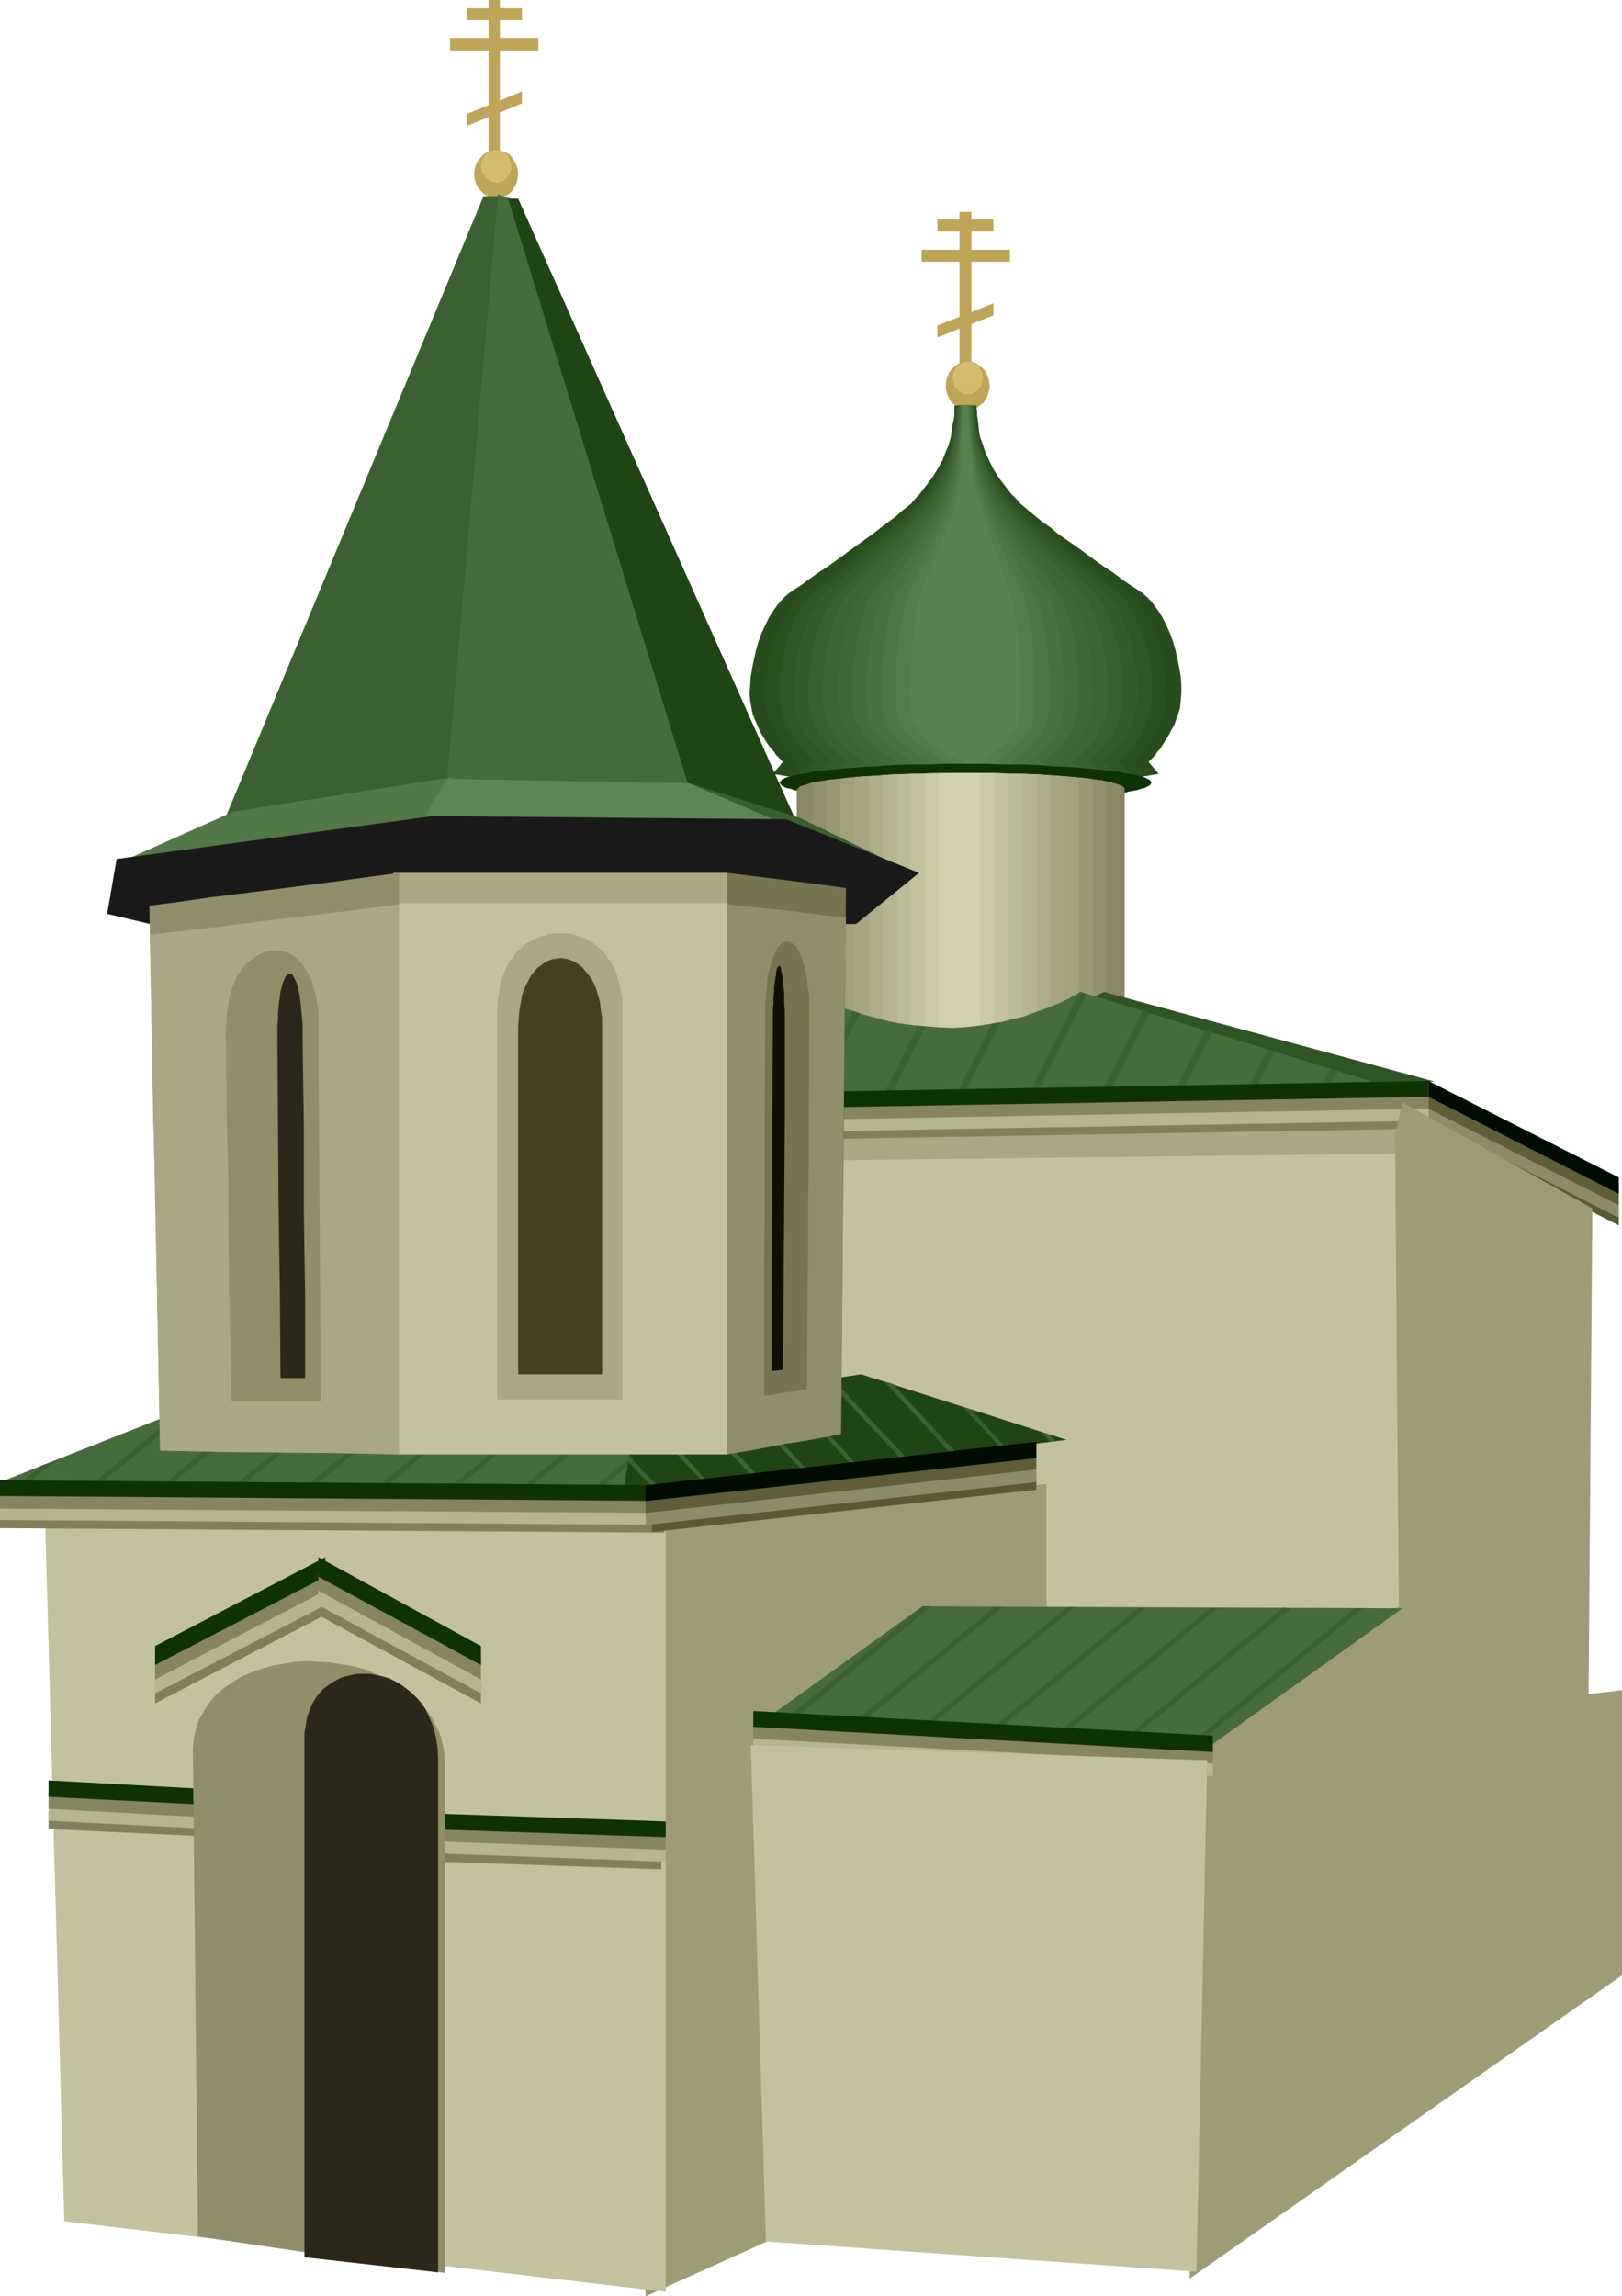 <?xml version="1.0" encoding="UTF-8" standalone="no"?>
<svg
   version="1.0"
   width="109.982mm"
   height="155.668mm"
   id="svg142"
   sodipodi:docname="Church - Small.wmf"
   xmlns:inkscape="http://www.inkscape.org/namespaces/inkscape"
   xmlns:sodipodi="http://sodipodi.sourceforge.net/DTD/sodipodi-0.dtd"
   xmlns="http://www.w3.org/2000/svg"
   xmlns:svg="http://www.w3.org/2000/svg">
  <sodipodi:namedview
     id="namedview142"
     pagecolor="#ffffff"
     bordercolor="#000000"
     borderopacity="0.25"
     inkscape:showpageshadow="2"
     inkscape:pageopacity="0.0"
     inkscape:pagecheckerboard="0"
     inkscape:deskcolor="#d1d1d1"
     inkscape:document-units="mm" />
  <defs
     id="defs1">
    <pattern
       id="WMFhbasepattern"
       patternUnits="userSpaceOnUse"
       width="6"
       height="6"
       x="0"
       y="0" />
  </defs>
  <path
     style="fill:#aaa884;fill-opacity:1;fill-rule:evenodd;stroke:none"
     d="M 358.328,449.87 H 100.002 V 287.309 h 258.326 z"
     id="path1" />
  <path
     style="fill:#c4c19e;fill-opacity:1;fill-rule:evenodd;stroke:none"
     d="m 359.459,449.87 -258.649,3.232 h -0.323 l -0.162,-0.162 -0.323,-0.323 v -0.323 -152.704 -0.323 l 0.485,-0.485 0.323,-0.162 258.649,-3.07 h 0.485 l 0.323,0.323 0.162,0.162 0.162,0.323 v 0 152.704 l -0.162,0.323 -0.162,0.323 -0.323,0.162 z"
     id="path2" />
  <path
     style="fill:#bfa559;fill-opacity:1;fill-rule:evenodd;stroke:none"
     d="m 245.886,54.295 h 3.07 v 40.883 h -3.07 z"
     id="path3" />
  <path
     style="fill:#bfa559;fill-opacity:1;fill-rule:evenodd;stroke:none"
     d="m 236.193,67.06 v -3.07 h 22.618 v 3.07 z"
     id="path4" />
  <path
     style="fill:#bfa559;fill-opacity:1;fill-rule:evenodd;stroke:none"
     d="m 240.232,59.304 v -3.07 h 14.378 v 3.07 z"
     id="path5" />
  <path
     style="fill:#bfa559;fill-opacity:1;fill-rule:evenodd;stroke:none"
     d="m 240.232,86.451 v -3.07 l 14.378,-5.656 v 3.07 z"
     id="path6" />
  <path
     style="fill:#bfa559;fill-opacity:1;fill-rule:evenodd;stroke:none"
     d="m 247.986,92.592 1.131,0.162 1.131,0.323 0.808,0.646 0.969,0.808 0.646,0.808 0.485,1.131 0.323,1.131 0.162,1.293 -0.162,1.131 -0.323,1.131 -0.485,1.131 -0.646,0.97 -0.969,0.646 -0.808,0.646 -1.131,0.323 -1.131,0.162 -1.131,-0.162 -1.131,-0.323 -0.808,-0.646 -0.969,-0.646 -0.646,-0.97 -0.485,-1.131 -0.323,-1.131 -0.162,-1.131 0.162,-1.293 0.323,-1.131 0.485,-1.131 0.646,-0.808 0.969,-0.808 0.808,-0.646 1.131,-0.323 z"
     id="path7" />
  <path
     style="fill:#d6bc70;fill-opacity:1;fill-rule:evenodd;stroke:none"
     d="m 247.986,92.592 0.808,0.162 0.646,0.323 0.646,0.323 0.646,0.485 0.485,0.646 0.323,0.808 0.162,0.646 0.162,0.97 -0.162,0.808 -0.162,0.808 -0.323,0.646 -0.485,0.646 -0.646,0.485 -0.646,0.323 -0.646,0.323 h -0.808 -0.808 l -0.646,-0.323 -0.646,-0.323 -0.485,-0.485 -0.646,-0.646 -0.323,-0.646 -0.162,-0.808 -0.162,-0.808 0.162,-0.97 0.162,-0.646 0.323,-0.808 0.646,-0.646 0.485,-0.485 0.646,-0.323 0.646,-0.323 z"
     id="path8" />
  <path
     style="fill:#284c1e;fill-opacity:1;fill-rule:evenodd;stroke:none"
     d="m 250.248,103.903 h -5.654 v 0.646 0.808 0.97 l -0.162,1.131 -0.323,1.454 -0.162,1.454 -0.323,1.778 -0.485,1.778 -0.808,1.939 -0.808,2.101 -1.292,2.262 -1.292,2.101 -1.616,2.101 -1.616,2.101 -1.777,1.939 -0.485,0.646 -0.646,0.485 -1.454,1.131 -1.616,1.454 -1.939,1.454 -1.939,1.454 -2.262,1.778 -4.524,3.232 -4.847,3.555 -2.262,1.616 -2.262,1.454 -2.262,1.616 -1.939,1.454 -1.777,1.131 -1.616,1.131 -1.292,1.131 -1.292,1.454 -1.292,1.778 -1.131,1.778 -0.969,1.939 -0.969,2.101 -0.808,2.262 -0.646,2.262 -0.485,2.262 -0.485,2.262 -0.323,2.101 -0.162,2.262 -0.162,2.101 0.162,1.778 0.323,1.778 0.323,1.616 0.485,1.293 0.646,1.454 0.485,1.131 0.646,1.293 1.292,2.101 0.646,0.97 0.646,0.808 0.646,0.646 0.485,0.808 0.485,0.485 0.485,0.485 0.323,0.323 0.323,0.323 0.162,0.162 v 0 l -2.585,3.07 5.654,0.97 h 87.563 l 5.654,-0.97 -2.585,-3.07 v 0 l 0.162,-0.162 0.323,-0.323 0.323,-0.323 0.485,-0.485 0.485,-0.485 0.485,-0.808 0.646,-0.646 0.485,-0.808 0.646,-0.97 1.292,-2.101 0.646,-1.293 0.646,-1.131 0.485,-1.454 0.485,-1.293 0.485,-1.616 0.162,-1.778 0.162,-1.778 v -2.101 l -0.162,-2.262 -0.323,-2.101 -0.485,-2.262 -0.485,-2.262 -0.646,-2.262 -0.808,-2.262 -0.969,-2.101 -0.969,-1.939 -1.131,-1.778 -1.292,-1.778 -1.292,-1.454 -1.292,-1.131 -1.616,-1.131 -1.777,-1.131 -2.1,-1.454 -2.1,-1.616 -2.262,-1.454 -2.262,-1.616 -4.847,-3.555 -4.685,-3.232 -2.1,-1.778 -2.1,-1.454 -1.777,-1.454 -1.777,-1.454 -1.292,-1.131 -0.646,-0.485 -0.485,-0.646 -1.939,-1.939 -1.616,-2.101 -1.616,-2.101 -1.292,-2.101 -1.131,-2.262 -0.969,-2.101 -0.646,-1.939 -0.646,-1.778 -0.323,-1.778 -0.162,-1.454 -0.162,-1.454 -0.162,-1.131 v -0.97 l -0.162,-0.808 z"
     id="path9" />
  <path
     style="fill:#2b4f21;fill-opacity:1;fill-rule:evenodd;stroke:none"
     d="m 250.087,103.903 h -5.331 v 0.646 0.808 0.97 l -0.162,1.131 -0.162,1.454 -0.323,1.454 -0.162,1.778 -0.485,1.778 -0.646,1.939 -0.969,2.101 -0.969,2.262 -1.292,2.101 -1.454,2.101 -1.616,2.101 -1.616,1.939 -0.485,0.646 -0.646,0.485 -1.292,1.131 -1.454,1.454 -1.777,1.454 -1.939,1.454 -2.1,1.778 -4.362,3.232 -4.362,3.555 -2.1,1.616 -2.262,1.454 -1.939,1.616 -1.777,1.454 -1.777,1.131 -1.454,1.131 -1.131,1.131 -1.292,1.454 -1.131,1.778 -1.131,1.778 -0.808,1.939 -0.969,2.101 -0.646,2.262 -0.646,2.262 -0.646,2.262 -0.323,2.262 -0.323,2.101 -0.162,2.262 v 2.101 1.778 l 0.323,1.778 0.323,1.616 0.485,1.293 0.485,1.454 0.646,1.131 0.646,1.293 0.808,0.97 0.646,1.131 0.646,0.97 0.646,0.808 0.646,0.646 0.646,0.808 0.485,0.485 0.646,0.485 0.323,0.323 0.323,0.323 0.162,0.162 v 0 l -3.393,3.07 2.585,0.485 2.585,0.485 h 81.585 l 2.746,-0.485 2.585,-0.485 -3.07,-3.07 v 0 l 0.162,-0.162 0.323,-0.323 0.323,-0.323 0.485,-0.485 0.485,-0.485 0.646,-0.808 0.646,-0.646 0.646,-0.808 0.646,-0.97 0.646,-1.131 0.646,-0.97 0.646,-1.293 0.485,-1.131 0.646,-1.454 0.485,-1.293 0.323,-1.616 0.162,-1.778 0.162,-1.778 v -2.101 l -0.162,-2.262 -0.323,-2.101 -0.485,-2.262 -0.485,-2.262 -0.646,-2.262 -0.646,-2.262 -0.808,-2.101 -0.969,-1.939 -1.131,-1.778 -1.131,-1.778 -1.131,-1.454 -1.292,-1.131 -1.454,-1.131 -1.777,-1.131 -1.777,-1.454 -2.1,-1.616 -2.1,-1.454 -2.1,-1.616 -4.524,-3.555 -4.362,-3.232 -1.939,-1.778 -1.939,-1.454 -1.777,-1.454 -1.454,-1.454 -1.292,-1.131 -0.646,-0.485 -0.485,-0.646 -1.777,-1.939 -1.616,-2.101 -1.292,-2.101 -1.292,-2.101 -1.131,-2.262 -0.808,-2.101 -0.808,-1.939 -0.323,-1.778 -0.323,-1.778 -0.323,-1.454 -0.162,-1.454 v -1.131 l -0.162,-0.97 v -0.808 z"
     id="path10" />
  <path
     style="fill:#305426;fill-opacity:1;fill-rule:evenodd;stroke:none"
     d="m 249.925,103.903 h -4.847 v 0.646 l -0.162,0.808 v 0.97 l -0.162,1.131 v 1.454 l -0.323,1.454 -0.323,1.778 -0.323,1.778 -0.646,1.939 -0.808,2.101 -0.969,2.262 -1.131,2.101 -1.292,2.101 -1.454,2.101 -1.616,1.939 -0.969,1.131 -1.131,1.131 -1.454,1.454 -1.616,1.454 -1.939,1.454 -1.777,1.778 -4.039,3.232 -4.2,3.555 -1.939,1.616 -2.1,1.454 -1.777,1.616 -1.777,1.454 -1.454,1.131 -1.454,1.131 -1.131,1.131 -1.131,1.454 -1.131,1.778 -0.808,1.778 -0.969,1.939 -0.808,2.101 -0.646,2.262 -0.646,2.262 -0.485,2.262 -0.323,2.262 -0.323,2.101 -0.162,2.262 v 2.101 l 0.162,1.778 0.162,1.778 0.323,1.616 0.485,1.293 0.485,1.454 0.646,1.131 0.646,1.293 0.808,0.97 0.646,1.131 0.808,0.97 0.646,0.808 0.646,0.646 0.808,0.808 0.485,0.485 0.646,0.485 0.323,0.323 0.323,0.323 0.323,0.162 v 0 l -4.2,3.07 2.423,0.485 2.423,0.485 h 75.608 l 2.423,-0.485 2.423,-0.485 -3.554,-3.07 v 0 l 0.162,-0.162 0.323,-0.323 0.485,-0.323 0.323,-0.485 0.646,-0.485 0.646,-0.808 0.646,-0.646 0.485,-0.808 0.808,-0.97 0.646,-1.131 0.646,-0.97 0.646,-1.293 0.646,-1.131 0.485,-1.454 0.485,-1.293 0.323,-1.616 0.162,-1.778 0.162,-1.778 v -2.101 l -0.162,-2.262 -0.323,-2.101 -0.323,-2.262 -0.485,-2.262 -0.646,-2.262 -0.646,-2.262 -0.808,-2.101 -0.969,-1.939 -0.969,-1.778 -0.969,-1.778 -1.131,-1.454 -1.131,-1.131 -1.454,-1.131 -1.454,-1.131 -1.777,-1.454 -1.939,-1.616 -1.939,-1.454 -1.939,-1.616 -4.2,-3.555 -3.877,-3.232 -1.939,-1.778 -1.777,-1.454 -1.616,-1.454 -1.454,-1.454 -1.131,-1.131 -1.131,-1.131 -1.454,-1.939 -1.454,-2.101 -1.292,-2.101 -1.292,-2.101 -0.969,-2.262 -0.808,-2.101 -0.646,-1.939 -0.485,-1.778 -0.323,-1.778 -0.162,-1.454 -0.162,-1.454 v -1.131 l -0.162,-0.97 v -0.808 z"
     id="path11" />
  <path
     style="fill:#35592b;fill-opacity:1;fill-rule:evenodd;stroke:none"
     d="m 249.602,103.903 h -4.362 v 0.646 l -0.162,0.808 v 0.97 1.131 l -0.162,1.454 -0.162,1.454 -0.323,1.778 -0.485,1.778 -0.485,1.939 -0.808,2.101 -0.808,2.262 -0.969,2.101 -1.131,2.101 -1.292,2.101 -1.454,1.939 -0.969,1.131 -1.131,1.131 -1.292,1.454 -1.454,1.454 -1.777,1.454 -1.777,1.778 -3.716,3.232 -3.877,3.555 -1.939,1.616 -1.777,1.454 -1.777,1.616 -1.454,1.454 -1.454,1.131 -1.292,1.131 -1.131,1.131 -0.969,1.454 -0.969,1.778 -0.808,1.778 -0.808,1.939 -0.808,2.101 -0.646,2.262 -0.485,2.262 -0.485,2.262 -0.323,2.262 -0.323,2.101 -0.162,2.262 v 2.101 l 0.162,1.778 0.162,1.778 0.323,1.616 0.485,1.293 0.485,1.454 0.646,1.131 0.646,1.293 0.808,0.97 0.808,1.131 0.808,0.97 0.808,0.808 0.646,0.646 0.808,0.808 0.646,0.485 0.485,0.485 0.485,0.323 0.485,0.323 0.162,0.162 h 0.162 l -2.746,1.454 -2.585,1.616 2.262,0.485 2.262,0.485 h 69.792 l 2.262,-0.485 2.262,-0.485 -2.262,-1.616 -2.1,-1.454 h 0.162 l 0.162,-0.162 0.323,-0.323 0.485,-0.323 0.323,-0.485 0.646,-0.485 0.646,-0.808 0.646,-0.646 0.808,-0.808 0.646,-0.97 0.646,-1.131 0.646,-0.97 0.646,-1.293 0.646,-1.131 0.485,-1.454 0.485,-1.293 0.323,-1.616 0.162,-1.778 0.162,-1.778 -0.162,-2.101 v -2.262 l -0.323,-2.101 -0.323,-2.262 -0.485,-2.262 -0.485,-2.262 -0.646,-2.262 -0.808,-2.101 -0.808,-1.939 -0.808,-1.778 -0.969,-1.778 -1.131,-1.454 -1.131,-1.131 -1.292,-1.131 -1.292,-1.131 -1.616,-1.454 -1.777,-1.616 -1.777,-1.454 -1.777,-1.616 -3.877,-3.555 -3.554,-3.232 -1.777,-1.778 -1.777,-1.454 -1.292,-1.454 -1.454,-1.454 -1.131,-1.131 -0.808,-1.131 -1.616,-1.939 -1.292,-2.101 -1.131,-2.101 -1.131,-2.101 -0.808,-2.262 -0.808,-2.101 -0.646,-1.939 -0.323,-1.778 -0.323,-1.778 -0.162,-1.454 -0.162,-1.454 -0.162,-1.131 v -0.97 l -0.162,-0.808 z"
     id="path12" />
  <path
     style="fill:#3a5e30;fill-opacity:1;fill-rule:evenodd;stroke:none"
     d="m 249.44,103.903 h -4.039 v 0.646 0.808 l -0.162,0.97 v 1.131 l -0.162,1.454 -0.162,1.454 -0.323,1.778 -0.323,1.778 -0.485,1.939 -0.646,2.101 -0.646,2.262 -0.969,2.101 -1.131,2.101 -1.131,2.101 -1.292,1.939 -0.808,1.131 -1.131,1.131 -1.131,1.454 -1.454,1.454 -1.454,1.454 -1.616,1.778 -3.554,3.232 -3.554,3.555 -1.616,1.616 -1.777,1.454 -1.454,1.616 -1.454,1.454 -1.454,1.131 -1.131,1.131 -0.969,1.131 -0.969,1.454 -0.808,1.778 -0.808,1.778 -0.808,1.939 -0.646,2.101 -0.485,2.262 -0.646,2.262 -0.323,2.262 -0.323,2.262 -0.162,2.101 -0.162,2.262 v 2.101 1.778 l 0.162,1.778 0.323,1.616 0.323,1.293 0.646,1.454 0.485,1.131 0.808,1.293 0.808,0.97 0.808,1.131 0.808,0.97 0.969,0.808 0.808,0.646 0.646,0.808 0.808,0.485 0.646,0.485 0.485,0.323 0.485,0.323 0.162,0.162 h 0.162 l -6.139,3.07 1.939,0.485 2.1,0.485 h 63.814 l 2.1,-0.485 2.1,-0.485 -4.847,-3.07 v 0 l 0.323,-0.162 0.323,-0.323 0.485,-0.323 0.485,-0.485 0.485,-0.485 0.808,-0.808 0.646,-0.646 0.808,-0.808 0.646,-0.97 0.646,-1.131 0.808,-0.97 0.485,-1.293 0.646,-1.131 0.485,-1.454 0.485,-1.293 0.323,-1.616 0.162,-1.778 v -1.778 -2.101 l -0.162,-2.262 -0.162,-2.101 -0.323,-2.262 -0.323,-2.262 -0.646,-2.262 -0.485,-2.262 -0.646,-2.101 -0.808,-1.939 -0.808,-1.778 -0.808,-1.778 -0.969,-1.454 -0.969,-1.131 -1.292,-1.131 -1.131,-1.131 -1.454,-1.454 -1.616,-1.616 -3.393,-3.07 -3.393,-3.555 -3.393,-3.232 -1.616,-1.778 -1.616,-1.454 -1.292,-1.454 -1.292,-1.454 -0.969,-1.131 -0.808,-1.131 -1.292,-1.939 -1.292,-2.101 -1.131,-2.101 -0.969,-2.101 -0.808,-2.262 -0.646,-2.101 -0.646,-1.939 -0.323,-1.778 -0.162,-1.778 -0.323,-1.454 -0.162,-1.454 v -1.131 -0.97 l -0.162,-0.808 z"
     id="path13" />
  <path
     style="fill:#3f6335;fill-opacity:1;fill-rule:evenodd;stroke:none"
     d="m 249.279,103.903 h -3.716 v 0.646 0.808 0.97 l -0.162,1.131 v 1.454 l -0.323,1.454 -0.162,1.778 -0.323,1.778 -0.485,1.939 -0.485,2.101 -0.646,2.262 -0.808,2.101 -0.969,2.101 -0.969,2.101 -1.292,1.939 -0.808,1.131 -0.808,1.131 -1.131,1.454 -1.292,1.454 -1.454,1.454 -1.454,1.778 -3.231,3.232 -3.231,3.555 -3.07,3.07 -0.808,0.808 -0.646,0.808 -1.292,1.454 -1.292,1.131 -0.969,1.131 -0.969,1.131 -0.808,1.454 -0.808,1.778 -0.808,1.778 -0.646,1.939 -0.646,2.101 -0.485,2.262 -0.485,2.262 -0.646,4.525 -0.162,2.101 -0.162,2.262 v 2.101 1.778 l 0.323,1.778 0.162,1.616 0.485,1.293 0.485,1.454 0.646,1.131 0.808,1.293 0.808,0.97 0.808,1.131 0.969,0.97 0.969,0.808 0.808,0.646 0.969,0.808 0.646,0.485 0.808,0.485 0.485,0.323 0.485,0.323 0.162,0.162 h 0.162 l -3.554,1.454 -3.554,1.616 1.939,0.485 1.939,0.485 h 57.837 l 1.939,-0.485 1.777,-0.485 -5.331,-3.07 v 0 l 0.323,-0.162 0.323,-0.323 0.485,-0.323 0.485,-0.485 0.646,-0.485 0.646,-0.808 0.808,-0.646 0.808,-0.808 0.646,-0.97 0.808,-1.131 0.646,-0.97 0.646,-1.293 0.646,-1.131 0.485,-1.454 0.323,-1.293 0.323,-1.616 0.162,-1.778 v -1.778 -2.101 l -0.162,-2.262 -0.162,-2.101 -0.646,-4.525 -0.485,-2.262 -0.485,-2.262 -0.646,-2.101 -0.646,-1.939 -0.808,-1.778 -0.808,-1.778 -0.808,-1.454 -0.969,-1.131 -0.969,-1.131 -1.131,-1.131 -1.454,-1.454 -1.454,-1.616 -2.908,-3.07 -3.231,-3.555 -3.07,-3.232 -1.454,-1.778 -1.292,-1.454 -1.292,-1.454 -0.969,-1.454 -0.969,-1.131 -0.808,-1.131 -1.131,-1.939 -1.131,-2.101 -0.969,-2.101 -0.969,-2.101 -0.808,-2.262 -0.485,-2.101 -0.485,-1.939 -0.323,-1.778 -0.323,-1.778 -0.162,-1.454 -0.162,-1.454 v -1.131 -0.97 l -0.162,-0.808 z"
     id="path14" />
  <path
     style="fill:#426638;fill-opacity:1;fill-rule:evenodd;stroke:none"
     d="m 249.117,103.903 h -3.393 v 0.646 0.808 0.97 1.131 l -0.162,1.454 -0.162,1.454 -0.162,1.778 -0.323,1.778 -0.323,1.939 -0.485,2.101 -0.646,2.262 -0.646,2.101 -0.808,2.101 -0.969,2.101 -0.969,1.939 -0.808,1.131 -0.808,1.131 -0.969,1.454 -1.131,1.454 -1.292,1.454 -1.292,1.778 -2.908,3.232 -2.908,3.555 -1.454,1.616 -1.454,1.454 -1.292,1.616 -1.131,1.454 -1.131,1.131 -0.969,1.131 -0.808,1.131 -0.808,1.454 -0.646,1.778 -0.646,1.778 -0.646,1.939 -0.646,2.101 -0.323,2.262 -0.485,2.262 -0.485,4.525 -0.323,2.101 v 2.262 l -0.162,2.101 0.162,1.778 0.162,1.778 0.162,1.616 0.323,1.293 0.646,1.454 0.646,1.131 0.808,1.293 0.808,0.97 0.969,1.131 0.969,0.97 0.969,0.808 0.969,0.646 0.808,0.808 0.808,0.485 0.808,0.485 0.646,0.323 0.485,0.323 0.323,0.162 v 0 l -3.877,1.454 -4.039,1.616 1.777,0.485 1.616,0.485 h 52.021 l 1.616,-0.485 1.616,-0.485 -2.908,-1.616 -3.07,-1.454 h 0.162 l 0.323,-0.162 0.323,-0.323 0.485,-0.323 0.646,-0.485 0.646,-0.485 0.646,-0.808 0.808,-0.646 0.646,-0.808 0.808,-0.97 0.808,-1.131 0.646,-0.97 0.646,-1.293 0.646,-1.131 0.485,-1.454 0.323,-1.293 0.162,-1.616 0.162,-1.778 0.162,-1.778 -0.162,-2.101 v -2.262 l -0.162,-2.101 -0.646,-4.525 -0.323,-2.262 -0.485,-2.262 -0.485,-2.101 -0.646,-1.939 -0.646,-1.778 -0.808,-1.778 -0.808,-1.454 -0.808,-1.131 -0.808,-1.131 -1.131,-1.131 -1.131,-1.454 -0.646,-0.808 -0.646,-0.808 -2.746,-3.07 -1.454,-1.778 -1.454,-1.778 -2.746,-3.232 -1.292,-1.778 -1.131,-1.454 -1.131,-1.454 -0.969,-1.454 -0.808,-1.131 -0.646,-1.131 -1.131,-1.939 -0.969,-2.101 -0.969,-2.101 -0.808,-2.101 -0.646,-2.262 -0.646,-2.101 -0.323,-1.939 -0.323,-1.778 -0.162,-1.778 -0.162,-1.454 -0.162,-1.454 v -1.131 -0.97 l -0.162,-0.808 z"
     id="path15" />
  <path
     style="fill:#476b3d;fill-opacity:1;fill-rule:evenodd;stroke:none"
     d="m 248.956,103.903 h -3.07 v 1.454 0.97 1.131 l -0.162,1.454 v 1.454 l -0.162,1.778 -0.323,1.778 -0.323,1.939 -0.323,2.101 -0.485,2.262 -0.646,2.101 -0.808,2.101 -0.808,2.101 -0.808,1.939 -0.646,1.131 -0.808,1.131 -0.808,1.454 -1.131,1.454 -1.131,1.454 -1.131,1.778 -2.585,3.232 -2.585,3.555 -2.585,3.07 -1.131,1.616 -1.131,1.454 -0.969,1.131 -0.808,1.131 -0.808,1.131 -0.646,1.454 -0.646,1.778 -0.485,1.778 -0.646,1.939 -0.485,2.101 -0.646,4.525 -0.646,4.525 -0.162,2.101 v 2.262 2.101 1.778 l 0.162,1.778 0.162,1.616 0.323,1.293 0.646,1.454 0.646,1.131 0.808,1.293 0.969,0.97 0.808,1.131 1.131,0.97 0.969,0.808 0.969,0.646 0.969,0.808 0.969,0.485 0.808,0.485 0.646,0.323 0.485,0.323 0.323,0.162 h 0.162 l -4.524,1.454 -4.362,1.616 1.454,0.485 1.454,0.485 h 46.043 l 1.616,-0.485 1.454,-0.485 -3.231,-1.616 -3.393,-1.454 v 0 l 0.323,-0.162 0.323,-0.323 0.646,-0.323 0.646,-0.485 0.646,-0.485 0.808,-0.808 0.808,-0.646 0.808,-0.808 0.808,-0.97 0.646,-1.131 0.808,-0.97 0.646,-1.293 0.485,-1.131 0.485,-1.454 0.323,-1.293 0.323,-1.616 0.162,-1.778 v -1.778 -2.101 l -0.162,-2.262 -0.162,-2.101 -0.485,-4.525 -0.808,-4.525 -0.485,-2.101 -0.646,-1.939 -0.485,-1.778 -0.646,-1.778 -0.646,-1.454 -0.808,-1.131 -0.808,-1.131 -0.969,-1.131 -0.969,-1.454 -1.131,-1.616 -2.423,-3.07 -2.423,-3.555 -2.585,-3.232 -1.131,-1.778 -0.969,-1.454 -1.131,-1.454 -0.808,-1.454 -0.808,-1.131 -0.485,-1.131 -0.969,-1.939 -0.969,-2.101 -0.808,-2.101 -0.646,-2.101 -0.646,-2.262 -0.485,-2.101 -0.323,-1.939 -0.323,-1.778 -0.162,-1.778 v -1.454 l -0.162,-1.454 -0.162,-1.131 v -0.97 z"
     id="path16" />
  <path
     style="fill:#4c7042;fill-opacity:1;fill-rule:evenodd;stroke:none"
     d="m 248.794,103.903 h -2.585 v 1.454 0.97 l -0.162,1.131 v 1.454 l -0.162,1.454 -0.162,1.778 -0.162,1.778 -0.323,1.939 -0.323,2.101 -0.323,2.262 -0.485,2.101 -0.646,2.101 -0.646,2.101 -0.808,1.939 -0.485,1.131 -0.646,1.131 -0.808,1.454 -0.969,1.454 -0.969,1.454 -1.131,1.778 -2.262,3.232 -2.262,3.555 -2.262,3.07 -0.969,1.616 -0.969,1.454 -0.808,1.131 -0.808,1.131 -0.646,1.131 -0.646,1.454 -0.485,1.778 -0.485,1.778 -0.485,1.939 -0.485,2.101 -0.646,4.525 -0.485,4.525 -0.162,2.101 v 2.262 2.101 1.778 l 0.162,1.778 0.162,1.616 0.323,1.293 0.485,1.454 0.808,1.131 0.808,1.293 0.969,0.97 0.969,1.131 0.969,0.97 1.131,0.808 1.131,0.646 0.969,0.808 0.969,0.485 0.808,0.485 0.646,0.323 0.646,0.323 0.323,0.162 h 0.162 l -4.847,1.454 -5.008,1.616 1.292,0.485 1.292,0.485 h 40.227 l 1.292,-0.485 1.292,-0.485 -3.554,-1.616 -3.554,-1.454 v 0 l 0.323,-0.162 0.323,-0.323 0.646,-0.323 0.646,-0.485 0.808,-0.485 0.646,-0.808 0.969,-0.646 0.808,-0.808 0.808,-0.97 0.808,-1.131 0.646,-0.97 0.646,-1.293 0.646,-1.131 0.485,-1.454 0.162,-1.293 0.323,-1.616 v -1.778 l 0.162,-1.778 v -2.101 l -0.162,-2.262 -0.162,-2.101 -0.485,-4.525 -0.646,-4.525 -0.323,-2.101 -0.485,-1.939 -0.485,-1.778 -0.646,-1.778 -0.485,-1.454 -0.646,-1.131 -0.808,-1.131 -0.808,-1.131 -0.969,-1.454 -0.969,-1.616 -0.969,-1.454 -1.131,-1.616 -2.1,-3.555 -2.262,-3.232 -0.969,-1.778 -0.969,-1.454 -0.808,-1.454 -0.808,-1.454 -0.646,-1.131 -0.485,-1.131 -0.808,-1.939 -0.808,-2.101 -0.646,-2.101 -0.646,-2.101 -0.485,-2.262 -0.485,-2.101 -0.323,-1.939 -0.162,-1.778 -0.323,-1.778 v -1.454 l -0.162,-1.454 v -1.131 -0.97 z"
     id="path17" />
  <path
     style="fill:#517547;fill-opacity:1;fill-rule:evenodd;stroke:none"
     d="m 248.633,103.903 h -2.262 v 1.454 0.97 l -0.162,1.131 v 1.454 l -0.162,1.454 -0.162,1.778 -0.162,1.778 -0.162,1.939 -0.485,4.363 -0.323,2.101 -0.485,2.101 -0.485,2.101 -0.808,1.939 -0.485,1.131 -0.485,1.131 -0.808,1.454 -0.646,1.454 -0.969,1.454 -0.808,1.778 -1.939,3.232 -2.1,3.555 -1.939,3.07 -0.969,1.616 -0.808,1.454 -0.646,1.131 -0.646,1.131 -0.485,1.131 -0.485,1.454 -0.485,1.778 -0.485,1.778 -0.323,1.939 -0.485,2.101 -0.485,4.525 -0.485,4.525 v 2.101 l -0.162,2.262 v 2.101 l 0.162,1.778 v 1.778 l 0.162,1.616 0.323,1.293 0.485,1.454 0.646,1.131 0.969,1.293 0.969,0.97 0.969,1.131 1.131,0.97 1.131,0.808 1.131,0.646 1.131,0.808 0.969,0.485 0.969,0.485 0.646,0.323 0.646,0.323 0.323,0.162 h 0.162 l -10.663,3.07 1.131,0.485 1.131,0.485 h 34.25 l 1.131,-0.485 0.969,-0.485 -7.593,-3.07 v 0 l 0.323,-0.162 0.485,-0.323 0.485,-0.323 0.646,-0.485 0.808,-0.485 0.808,-0.808 0.808,-0.646 0.969,-0.808 0.808,-0.97 0.808,-1.131 0.646,-0.97 0.808,-1.293 0.485,-1.131 0.485,-1.454 0.323,-1.293 0.162,-1.616 v -1.778 -3.878 -2.262 l -0.162,-2.101 -0.323,-4.525 -0.646,-4.525 -0.323,-2.101 -0.323,-1.939 -0.485,-1.778 -0.485,-1.778 -0.485,-1.454 -0.646,-1.131 -0.646,-1.131 -0.646,-1.131 -0.808,-1.454 -0.808,-1.616 -1.777,-3.07 -1.777,-3.555 -1.939,-3.232 -0.808,-1.778 -0.808,-1.454 -0.646,-1.454 -0.808,-1.454 -0.485,-1.131 -0.485,-1.131 -0.646,-1.939 -0.646,-2.101 -1.131,-4.201 -0.485,-2.262 -0.323,-2.101 -0.323,-1.939 -0.162,-1.778 -0.162,-1.778 v -1.454 l -0.162,-1.454 v -1.131 -0.97 z"
     id="path18" />
  <path
     style="fill:#567a4c;fill-opacity:1;fill-rule:evenodd;stroke:none"
     d="m 248.309,103.903 h -1.777 v 1.454 0.97 1.131 l -0.162,1.454 v 1.454 l -0.162,1.778 -0.162,1.778 -0.162,1.939 -0.162,2.101 -0.162,2.262 -0.162,2.101 -0.485,2.101 -0.323,2.101 -0.646,1.939 -0.323,1.131 -0.485,1.131 -0.646,1.454 -0.646,1.454 -0.646,1.454 -0.808,1.778 -1.616,3.232 -1.777,3.555 -1.616,3.07 -0.808,1.616 -0.646,1.454 -0.646,1.131 -0.485,1.131 -0.485,1.131 -0.323,1.454 -0.485,1.778 -0.323,1.778 -0.323,1.939 -0.323,2.101 -0.485,4.525 -0.323,4.525 v 2.101 l -0.162,2.262 v 2.101 1.778 l 0.162,1.778 0.162,1.616 0.323,1.293 0.485,1.454 0.646,1.131 0.969,1.293 0.969,0.97 1.131,1.131 1.131,0.97 1.292,0.808 1.131,0.646 1.131,0.808 0.969,0.485 0.969,0.485 0.808,0.323 0.646,0.323 0.485,0.162 v 0 l -11.47,3.07 0.969,0.485 0.808,0.485 h 28.272 l 0.969,-0.485 0.969,-0.485 -8.401,-3.07 h 0.162 l 0.323,-0.162 0.323,-0.323 0.646,-0.323 0.646,-0.485 0.808,-0.485 0.808,-0.808 0.969,-0.646 0.808,-0.808 0.969,-0.97 0.808,-1.131 0.808,-0.97 0.646,-1.293 0.485,-1.131 0.485,-1.454 0.323,-1.293 v -1.616 l 0.162,-1.778 v -3.878 -2.262 l -0.162,-2.101 -0.323,-4.525 -0.485,-4.525 -0.162,-2.101 -0.485,-1.939 -0.323,-1.778 -0.323,-1.778 -0.485,-1.454 -0.485,-1.131 -0.485,-1.131 -0.485,-1.131 -0.646,-1.454 -0.808,-1.616 -1.454,-3.07 -1.454,-3.555 -1.616,-3.232 -0.646,-1.778 -0.646,-1.454 -0.646,-1.454 -0.485,-1.454 -0.485,-1.131 -0.323,-1.131 -0.646,-1.939 -0.646,-2.101 -0.808,-4.201 -0.323,-2.262 -0.323,-2.101 -0.162,-1.939 -0.162,-1.778 -0.162,-1.778 -0.162,-1.454 v -1.454 -1.131 l -0.162,-0.97 z"
     id="path19" />
  <path
     style="fill:#5b7f51;fill-opacity:1;fill-rule:evenodd;stroke:none"
     d="m 248.148,103.903 h -1.454 v 1.454 0.97 1.131 l -0.162,1.454 v 1.454 l -0.162,1.778 v 1.778 1.939 l -0.162,4.363 -0.485,4.201 -0.323,2.101 -0.323,1.939 -0.323,1.131 -0.485,1.131 -0.323,1.454 -0.646,1.454 -0.646,1.454 -0.646,1.778 -1.292,3.232 -1.454,3.555 -1.292,3.07 -0.646,1.616 -0.485,1.454 -0.485,1.131 -0.485,1.131 -0.323,1.131 -0.323,1.454 -0.323,1.778 -0.323,1.778 -0.162,1.939 -0.323,2.101 -0.323,4.525 -0.323,4.525 v 4.363 l -0.162,2.101 0.162,1.778 v 1.778 l 0.162,1.616 0.162,1.293 0.646,1.454 0.646,1.131 0.969,1.293 0.969,0.97 1.131,1.131 1.292,0.97 1.292,0.808 1.131,0.646 1.292,0.808 1.131,0.485 0.969,0.485 0.808,0.323 0.646,0.323 0.485,0.162 h 0.162 l -12.44,3.07 1.454,0.97 h 22.295 l 1.454,-0.97 -8.886,-3.07 h 0.162 l 0.323,-0.162 0.323,-0.323 0.646,-0.323 0.808,-0.485 0.808,-0.485 0.808,-0.808 0.969,-0.646 0.969,-0.808 0.808,-0.97 0.969,-1.131 0.646,-0.97 0.808,-1.293 0.485,-1.131 0.323,-1.454 0.323,-1.293 v -1.616 l 0.162,-1.778 v -1.778 -2.101 l -0.162,-4.363 -0.162,-4.525 -0.323,-4.525 -0.323,-2.101 -0.323,-1.939 -0.323,-1.778 -0.323,-1.778 -0.323,-1.454 -0.323,-1.131 -0.323,-1.131 -0.485,-1.131 -0.646,-1.454 -0.485,-1.616 -1.131,-3.07 -1.131,-3.555 -1.292,-3.232 -0.969,-3.232 -0.485,-1.454 -0.485,-1.454 -0.323,-1.131 -0.323,-1.131 -0.485,-1.939 -0.323,-2.101 -0.808,-4.201 -0.485,-4.363 -0.162,-1.939 -0.162,-1.778 -0.162,-1.778 v -1.454 l -0.162,-1.454 v -1.131 -0.97 z"
     id="path20" />
  <path
     style="fill:#0f3205;fill-opacity:1;fill-rule:evenodd;stroke:none"
     d="m 247.502,195.687 h 4.847 l 4.685,0.162 h 4.524 l 4.362,0.162 4.2,0.323 3.877,0.162 3.716,0.323 3.393,0.323 3.07,0.323 1.454,0.162 1.292,0.162 1.292,0.323 1.131,0.162 0.969,0.162 0.969,0.162 0.969,0.323 0.646,0.162 0.646,0.162 0.485,0.323 0.485,0.162 0.323,0.323 0.162,0.323 0.162,0.162 -0.162,0.162 -0.162,0.323 -0.323,0.323 -0.485,0.162 -0.485,0.323 -0.646,0.162 -0.646,0.162 -0.969,0.323 -0.969,0.162 -0.969,0.162 -1.131,0.323 -1.292,0.162 -1.292,0.162 -1.454,0.162 -3.07,0.485 -3.393,0.162 -3.716,0.323 -3.877,0.323 -4.2,0.162 -4.362,0.162 h -4.524 l -4.685,0.162 h -4.847 -4.847 l -4.847,-0.162 h -4.524 l -4.362,-0.162 -4.2,-0.162 -3.877,-0.323 -3.554,-0.323 -3.554,-0.162 -3.07,-0.485 -1.292,-0.162 -1.292,-0.162 -1.292,-0.162 -1.131,-0.323 -1.131,-0.162 -0.969,-0.162 -0.808,-0.323 -0.808,-0.162 -0.646,-0.162 -0.485,-0.323 -0.485,-0.162 -0.162,-0.323 -0.323,-0.323 v -0.162 -0.162 l 0.323,-0.323 0.162,-0.323 0.485,-0.162 0.485,-0.323 0.646,-0.162 0.808,-0.162 0.808,-0.323 0.969,-0.162 1.131,-0.162 1.131,-0.162 1.292,-0.323 1.292,-0.162 1.292,-0.162 3.07,-0.323 3.554,-0.323 3.554,-0.323 3.877,-0.162 4.2,-0.323 4.362,-0.162 h 4.524 l 4.847,-0.162 z"
     id="path21" />
  <path
     style="fill:#878460;fill-opacity:1;fill-rule:evenodd;stroke:none"
     d="m 204.205,202.312 0.162,-0.162 0.323,-0.323 0.323,-0.323 0.485,-0.162 0.646,-0.162 0.646,-0.162 0.808,-0.323 0.808,-0.162 0.969,-0.162 1.131,-0.162 2.262,-0.485 2.585,-0.162 2.908,-0.323 3.07,-0.323 3.231,-0.162 3.554,-0.162 3.554,-0.162 3.716,-0.162 3.877,-0.162 h 7.755 7.755 l 3.716,0.162 h 3.716 l 3.554,0.162 3.393,0.162 3.231,0.323 3.07,0.162 2.746,0.323 2.423,0.323 2.262,0.323 0.969,0.162 0.808,0.162 0.808,0.323 0.808,0.162 0.485,0.162 0.646,0.323 0.323,0.162 0.323,0.323 0.162,0.162 v 0.323 63.021 h -84.008 z"
     id="path22" />
  <path
     style="fill:#8c8966;fill-opacity:1;fill-rule:evenodd;stroke:none"
     d="m 204.851,265.333 v -63.505 l 0.323,-0.323 0.485,-0.162 0.969,-0.323 1.454,-0.485 1.777,-0.323 1.939,-0.323 2.262,-0.162 2.423,-0.323 2.746,-0.323 2.746,-0.162 2.908,-0.162 3.231,-0.162 3.231,-0.162 6.785,-0.162 6.947,-0.162 h 6.947 l 6.785,0.162 h 3.393 l 3.07,0.162 3.07,0.162 3.07,0.162 2.746,0.323 2.585,0.162 2.423,0.323 2.1,0.323 1.939,0.323 1.616,0.323 1.292,0.323 0.969,0.485 v 63.99 z"
     id="path23" />
  <path
     style="fill:#93916d;fill-opacity:1;fill-rule:evenodd;stroke:none"
     d="m 208.244,265.333 v -64.798 l 1.454,-0.323 1.616,-0.162 1.777,-0.323 1.939,-0.162 1.939,-0.323 2.262,-0.162 2.262,-0.162 2.423,-0.162 2.585,-0.162 2.585,-0.162 5.331,-0.162 5.654,-0.162 h 5.654 5.654 l 5.654,0.162 h 5.331 l 2.585,0.162 2.585,0.162 2.423,0.162 2.423,0.162 2.1,0.162 2.262,0.162 1.939,0.162 1.777,0.323 1.616,0.162 1.454,0.323 v 65.121 z"
     id="path24" />
  <path
     style="fill:#9b9975;fill-opacity:1;fill-rule:evenodd;stroke:none"
     d="m 211.798,265.333 v -65.444 l 1.616,-0.162 1.616,-0.162 1.777,-0.162 1.777,-0.162 1.939,-0.162 2.1,-0.162 4.2,-0.323 4.524,-0.162 4.685,-0.162 9.693,-0.162 h 9.855 l 4.685,0.162 4.524,0.162 4.2,0.162 4.039,0.323 1.939,0.162 1.777,0.162 1.777,0.162 1.454,0.162 v 65.768 z"
     id="path25" />
  <path
     style="fill:#a3a07c;fill-opacity:1;fill-rule:evenodd;stroke:none"
     d="m 215.352,265.333 v -65.768 l 3.231,-0.323 3.393,-0.323 3.554,-0.162 3.877,-0.323 3.877,-0.162 h 4.2 l 8.401,-0.162 h 8.239 l 4.2,0.162 h 3.877 l 3.877,0.162 3.716,0.323 3.393,0.162 3.231,0.323 v 66.091 z"
     id="path26" />
  <path
     style="fill:#a8a582;fill-opacity:1;fill-rule:evenodd;stroke:none"
     d="m 219.068,265.333 v -66.252 l 2.908,-0.162 3.07,-0.162 3.231,-0.323 h 3.393 l 6.947,-0.323 h 7.27 7.108 l 7.108,0.162 3.393,0.162 h 3.231 l 3.07,0.323 3.07,0.162 v 66.414 z"
     id="path27" />
  <path
     style="fill:#afad89;fill-opacity:1;fill-rule:evenodd;stroke:none"
     d="m 222.622,265.333 v -66.414 l 2.585,-0.162 2.746,-0.162 5.816,-0.162 5.978,-0.162 6.139,-0.162 h 6.139 l 5.978,0.162 5.816,0.162 h 2.746 l 2.585,0.323 v 66.576 z"
     id="path28" />
  <path
     style="fill:#b7b591;fill-opacity:1;fill-rule:evenodd;stroke:none"
     d="m 226.176,265.333 v -66.737 l 4.685,-0.162 4.847,-0.162 5.008,-0.162 h 5.17 5.17 5.008 l 4.847,0.162 4.847,0.162 v 66.899 z"
     id="path29" />
  <path
     style="fill:#bcbc99;fill-opacity:1;fill-rule:evenodd;stroke:none"
     d="m 229.892,265.333 v -66.899 l 3.877,-0.162 h 4.039 l 8.078,-0.162 h 8.239 l 4.039,0.162 3.877,0.162 v 66.899 z"
     id="path30" />
  <path
     style="fill:#c4c19e;fill-opacity:1;fill-rule:evenodd;stroke:none"
     d="m 233.285,265.333 v -66.899 l 6.301,-0.162 6.301,-0.162 h 6.462 l 6.139,0.162 v 67.06 z"
     id="path31" />
  <path
     style="fill:#c9c9a5;fill-opacity:1;fill-rule:evenodd;stroke:none"
     d="M 237.001,265.333 V 198.272 l 8.886,-0.162 h 9.047 v 67.222 z"
     id="path32" />
  <path
     style="fill:#d3d1ad;fill-opacity:1;fill-rule:evenodd;stroke:none"
     d="m 240.555,265.333 v -67.222 h 10.663 v 67.222 z"
     id="path33" />
  <path
     style="fill:#305426;fill-opacity:1;fill-rule:evenodd;stroke:none"
     d="m 367.698,277.129 -273.189,5.171 112.28,-27.147 v 0 h 0.162 l 0.323,0.162 0.323,0.162 0.323,0.162 0.485,0.162 0.646,0.323 0.646,0.323 1.616,0.646 1.777,0.646 2.1,0.808 2.423,0.646 2.746,0.808 2.908,0.646 3.07,0.808 3.231,0.646 3.554,0.485 3.716,0.323 3.877,0.323 3.877,0.162 4.039,-0.162 3.877,-0.323 3.716,-0.485 3.554,-0.485 3.231,-0.808 3.231,-0.646 2.908,-0.97 2.746,-0.808 2.423,-0.808 2.262,-0.808 1.939,-0.808 1.616,-0.646 0.646,-0.485 0.646,-0.162 0.323,-0.323 0.485,-0.162 0.323,-0.162 0.323,-0.162 h 0.162 v 0 z"
     id="path34" />
  <path
     style="fill:#476b3d;fill-opacity:1;fill-rule:evenodd;stroke:none"
     d="m 351.704,277.129 -241.363,5.171 99.195,-27.147 v 0 h 0.162 l 0.162,0.162 0.323,0.162 0.323,0.162 0.485,0.162 1.131,0.646 1.292,0.646 1.777,0.646 1.777,0.808 2.262,0.646 2.262,0.808 2.585,0.646 2.746,0.808 3.07,0.646 3.07,0.485 3.231,0.323 3.393,0.323 3.554,0.162 3.393,-0.162 3.393,-0.323 3.393,-0.485 3.07,-0.485 2.908,-0.808 2.908,-0.646 2.585,-0.97 2.423,-0.808 2.1,-0.808 1.939,-0.808 1.777,-0.808 1.292,-0.646 0.646,-0.485 0.485,-0.162 0.485,-0.323 0.323,-0.162 0.323,-0.162 0.323,-0.162 v 0 h 0.162 z"
     id="path35" />
  <path
     style="fill:#3d6032;fill-opacity:1;fill-rule:evenodd;stroke:none"
     d="m 136.352,275.19 -3.231,6.625 h 1.939 l 3.716,-7.272 z"
     id="path36" />
  <path
     style="fill:#3d6032;fill-opacity:1;fill-rule:evenodd;stroke:none"
     d="m 157.839,269.211 -3.07,6.14 -2.908,5.979 H 153.8 l 6.624,-12.604 z"
     id="path37" />
  <path
     style="fill:#3d6032;fill-opacity:1;fill-rule:evenodd;stroke:none"
     d="m 179.487,263.394 -8.886,17.613 1.939,-0.162 4.685,-9.049 2.262,-4.525 2.262,-4.525 z"
     id="path38" />
  <path
     style="fill:#3d6032;fill-opacity:1;fill-rule:evenodd;stroke:none"
     d="m 200.974,257.415 -11.632,23.269 1.939,-0.162 12.117,-23.592 z"
     id="path39" />
  <path
     style="fill:#3d6032;fill-opacity:1;fill-rule:evenodd;stroke:none"
     d="m 218.583,259.031 -5.331,10.665 -5.331,10.503 h 2.1 l 10.339,-20.522 -0.969,-0.323 z"
     id="path40" />
  <path
     style="fill:#3d6032;fill-opacity:1;fill-rule:evenodd;stroke:none"
     d="m 235.224,262.909 -4.2,8.403 -4.362,8.564 2.1,-0.162 4.2,-8.241 4.2,-8.403 z"
     id="path41" />
  <path
     style="fill:#3d6032;fill-opacity:1;fill-rule:evenodd;stroke:none"
     d="m 254.125,262.262 -8.562,17.129 h 1.939 l 8.886,-17.452 z"
     id="path42" />
  <path
     style="fill:#3d6032;fill-opacity:1;fill-rule:evenodd;stroke:none"
     d="m 276.582,254.344 -6.139,12.281 -6.301,12.443 2.1,-0.162 12.278,-24.239 -1.454,-0.485 h -0.162 z"
     id="path43" />
  <path
     style="fill:#3d6032;fill-opacity:1;fill-rule:evenodd;stroke:none"
     d="m 292.899,258.869 -10.016,19.876 2.1,-0.162 9.693,-19.068 z"
     id="path44" />
  <path
     style="fill:#3d6032;fill-opacity:1;fill-rule:evenodd;stroke:none"
     d="m 308.892,263.878 -3.554,7.272 -3.716,7.11 2.1,-0.162 3.554,-6.787 3.393,-6.787 z"
     id="path45" />
  <path
     style="fill:#3d6032;fill-opacity:1;fill-rule:evenodd;stroke:none"
     d="m 324.886,268.888 -4.524,9.049 2.1,-0.162 4.2,-8.403 z"
     id="path46" />
  <path
     style="fill:#3d6032;fill-opacity:1;fill-rule:evenodd;stroke:none"
     d="m 340.88,273.735 -1.777,3.717 h 2.1 l 1.616,-3.07 z"
     id="path47" />
  <path
     style="fill:#827f5b;fill-opacity:1;fill-rule:evenodd;stroke:none"
     d="m 361.559,289.248 -271.573,4.686 v -4.04 l 271.573,-4.848 z"
     id="path48" />
  <path
     style="fill:#b7b591;fill-opacity:1;fill-rule:evenodd;stroke:none"
     d="m 366.083,287.147 -276.097,4.848 v -4.201 l 276.097,-4.686 z"
     id="path49" />
  <path
     style="fill:#878460;fill-opacity:1;fill-rule:evenodd;stroke:none"
     d="m 366.083,284.077 -276.097,4.848 v -4.201 l 276.097,-4.686 z"
     id="path50" />
  <path
     style="fill:#0f3205;fill-opacity:1;fill-rule:evenodd;stroke:none"
     d="m 366.083,281.007 -276.097,4.848 v -4.04 l 276.097,-4.848 z"
     id="path51" />
  <path
     style="fill:#5b5935;fill-opacity:1;fill-rule:evenodd;stroke:none"
     d="m 366.891,289.571 47.982,24.4 v -4.04 l -47.982,-24.562 z"
     id="path52" />
  <path
     style="fill:#8e8c68;fill-opacity:1;fill-rule:evenodd;stroke:none"
     d="m 366.083,287.147 48.789,24.885 v -4.201 l -48.789,-24.723 z"
     id="path53" />
  <path
     style="fill:#605e3a;fill-opacity:1;fill-rule:evenodd;stroke:none"
     d="m 366.083,284.077 48.789,24.723 v -4.04 l -48.789,-24.723 z"
     id="path54" />
  <path
     style="fill:#000c00;fill-opacity:1;fill-rule:evenodd;stroke:none"
     d="m 366.083,281.007 48.789,24.885 v -4.201 l -48.789,-24.723 z"
     id="path55" />
  <path
     style="fill:#9e9b77;fill-opacity:1;fill-rule:evenodd;stroke:none"
     d="m 166.724,390.727 -1.292,197.626 68.014,-30.702 34.734,-19.229 V 380.224 Z"
     id="path56" />
  <path
     style="fill:#c4c19e;fill-opacity:1;fill-rule:evenodd;stroke:none"
     d="M 170.602,388.788 V 587.222 L 16.479,569.124 11.309,380.224 Z"
     id="path57" />
  <path
     style="fill:#bfa559;fill-opacity:1;fill-rule:evenodd;stroke:none"
     d="m 125.205,0 h 2.908 v 41.044 h -2.908 z"
     id="path58" />
  <path
     style="fill:#bfa559;fill-opacity:1;fill-rule:evenodd;stroke:none"
     d="M 115.35,12.927 V 9.695 h 22.618 v 3.232 z"
     id="path59" />
  <path
     style="fill:#bfa559;fill-opacity:1;fill-rule:evenodd;stroke:none"
     d="M 119.55,5.171 V 2.101 h 14.217 v 3.07 z"
     id="path60" />
  <path
     style="fill:#bfa559;fill-opacity:1;fill-rule:evenodd;stroke:none"
     d="m 119.55,32.318 v -3.07 l 14.217,-5.817 v 3.07 z"
     id="path61" />
  <path
     style="fill:#bfa559;fill-opacity:1;fill-rule:evenodd;stroke:none"
     d="m 127.143,38.459 1.131,0.162 1.131,0.323 0.969,0.485 0.808,0.808 0.646,0.97 0.485,0.97 0.323,1.131 0.162,1.293 -0.162,1.293 -0.323,1.131 -0.485,0.97 -0.646,0.97 -0.808,0.808 -0.969,0.485 -1.131,0.323 -1.131,0.162 -1.131,-0.162 -0.969,-0.323 -0.969,-0.485 -0.808,-0.808 -0.808,-0.97 -0.485,-0.97 -0.323,-1.131 -0.162,-1.293 0.162,-1.293 0.323,-1.131 0.485,-0.97 0.808,-0.97 0.808,-0.808 0.969,-0.485 0.969,-0.323 z"
     id="path62" />
  <path
     style="fill:#d6bc70;fill-opacity:1;fill-rule:evenodd;stroke:none"
     d="m 127.143,38.459 h 0.808 l 0.808,0.323 0.646,0.323 0.485,0.646 0.485,0.485 0.323,0.808 0.323,0.808 v 0.808 0.808 l -0.323,0.808 -0.323,0.646 -0.485,0.646 -0.485,0.485 -0.646,0.485 -0.808,0.162 -0.808,0.162 -0.646,-0.162 -0.808,-0.162 -0.646,-0.485 -0.646,-0.485 -0.323,-0.646 -0.485,-0.646 -0.162,-0.808 -0.162,-0.808 0.162,-0.808 0.162,-0.808 0.485,-0.808 0.323,-0.485 0.646,-0.646 0.646,-0.323 0.808,-0.323 z"
     id="path63" />
  <path
     style="fill:#476b3d;fill-opacity:1;fill-rule:evenodd;stroke:none"
     d="M 164.139,382.971 0,379.739 40.873,363.58 159.131,361.156 Z"
     id="path64" />
  <path
     style="fill:#3d6032;fill-opacity:1;fill-rule:evenodd;stroke:none"
     d="m 10.501,375.538 -2.585,2.262 -2.585,2.101 h 1.939 l 7.27,-5.817 z"
     id="path65" />
  <path
     style="fill:#3d6032;fill-opacity:1;fill-rule:evenodd;stroke:none"
     d="m 43.781,363.58 -10.178,8.403 -10.178,8.241 h 2.1 l 10.178,-8.241 10.178,-8.403 z"
     id="path66" />
  <path
     style="fill:#3d6032;fill-opacity:1;fill-rule:evenodd;stroke:none"
     d="m 62.845,363.095 -5.331,4.363 -5.331,4.363 -10.663,8.726 h 2.1 l 10.663,-8.726 10.663,-8.726 z"
     id="path67" />
  <path
     style="fill:#3d6032;fill-opacity:1;fill-rule:evenodd;stroke:none"
     d="m 81.908,362.772 -22.295,18.098 h 2.1 l 11.147,-9.049 11.147,-9.049 z"
     id="path68" />
  <path
     style="fill:#3d6032;fill-opacity:1;fill-rule:evenodd;stroke:none"
     d="m 100.81,362.287 -5.654,4.686 -5.816,4.848 -11.47,9.372 1.939,0.162 11.632,-9.534 11.632,-9.534 z"
     id="path69" />
  <path
     style="fill:#3d6032;fill-opacity:1;fill-rule:evenodd;stroke:none"
     d="m 120.035,361.964 -24.072,19.553 1.939,0.162 12.117,-10.019 11.955,-9.695 v -0.162 h -1.939 z"
     id="path70" />
  <path
     style="fill:#3d6032;fill-opacity:1;fill-rule:evenodd;stroke:none"
     d="m 139.099,361.479 -25.041,20.522 h 1.939 l 25.203,-20.522 z"
     id="path71" />
  <path
     style="fill:#3d6032;fill-opacity:1;fill-rule:evenodd;stroke:none"
     d="m 158,361.156 -12.924,10.503 -12.924,10.665 h 1.939 l 12.601,-10.18 12.44,-10.342 v -0.646 z"
     id="path72" />
  <path
     style="fill:#3d6032;fill-opacity:1;fill-rule:evenodd;stroke:none"
     d="m 161.878,373.114 -11.632,9.534 h 2.1 l 9.855,-8.08 z"
     id="path73" />
  <path
     style="fill:#214416;fill-opacity:1;fill-rule:evenodd;stroke:none"
     d="m 159.616,382.971 113.734,-14.058 -52.667,-16.805 -57.513,8.564 z"
     id="path74" />
  <path
     style="fill:#3d6032;fill-opacity:1;fill-rule:evenodd;stroke:none"
     d="m 268.988,367.62 1.616,1.616 v 0 l -1.454,0.162 -2.423,-2.585 z"
     id="path75" />
  <path
     style="fill:#3d6032;fill-opacity:1;fill-rule:evenodd;stroke:none"
     d="m 248.794,361.156 4.524,4.848 4.524,4.848 -1.292,0.162 -10.016,-10.665 z"
     id="path76" />
  <path
     style="fill:#3d6032;fill-opacity:1;fill-rule:evenodd;stroke:none"
     d="m 228.761,354.531 16.479,17.937 -1.454,0.162 -8.562,-9.372 -4.362,-4.686 -4.362,-4.686 z"
     id="path77" />
  <path
     style="fill:#3d6032;fill-opacity:1;fill-rule:evenodd;stroke:none"
     d="m 213.414,353.238 9.532,10.342 9.693,10.342 -1.454,0.162 -9.693,-10.342 -9.532,-10.342 z"
     id="path78" />
  <path
     style="fill:#3d6032;fill-opacity:1;fill-rule:evenodd;stroke:none"
     d="m 200.974,355.016 18.902,20.522 -1.292,0.162 -9.532,-10.18 -9.37,-10.18 z"
     id="path79" />
  <path
     style="fill:#3d6032;fill-opacity:1;fill-rule:evenodd;stroke:none"
     d="m 188.534,356.955 9.37,10.019 9.37,10.019 -1.292,0.162 -9.37,-10.019 -9.37,-10.019 z"
     id="path80" />
  <path
     style="fill:#3d6032;fill-opacity:1;fill-rule:evenodd;stroke:none"
     d="m 176.256,358.732 18.417,19.876 -1.454,0.162 -18.417,-19.714 z"
     id="path81" />
  <path
     style="fill:#3d6032;fill-opacity:1;fill-rule:evenodd;stroke:none"
     d="m 163.816,360.671 9.209,9.695 8.886,9.857 h -1.292 l -8.724,-9.372 -8.886,-9.372 0.162,-0.808 z"
     id="path82" />
  <path
     style="fill:#3d6032;fill-opacity:1;fill-rule:evenodd;stroke:none"
     d="m 161.232,372.952 4.039,4.363 4.039,4.363 v 0 l -1.454,0.162 -6.947,-7.433 z"
     id="path83" />
  <path
     style="fill:#827f5b;fill-opacity:1;fill-rule:evenodd;stroke:none"
     d="M 170.279,392.666 0,391.535 v -4.201 l 170.279,1.293 z"
     id="path84" />
  <path
     style="fill:#b7b591;fill-opacity:1;fill-rule:evenodd;stroke:none"
     d="M 173.187,390.727 0,389.435 v -4.04 l 173.187,1.131 z"
     id="path85" />
  <path
     style="fill:#878460;fill-opacity:1;fill-rule:evenodd;stroke:none"
     d="M 173.187,387.657 0,386.526 v -4.201 l 173.187,1.293 z"
     id="path86" />
  <path
     style="fill:#0f3205;fill-opacity:1;fill-rule:evenodd;stroke:none"
     d="M 173.187,384.587 0,383.294 v -4.04 l 173.187,1.293 z"
     id="path87" />
  <path
     style="fill:#827f5b;fill-opacity:1;fill-rule:evenodd;stroke:none"
     d="m 50.243,470.392 -37.804,-1.778 v -4.201 l 37.804,1.939 z"
     id="path88" />
  <path
     style="fill:#b7b591;fill-opacity:1;fill-rule:evenodd;stroke:none"
     d="m 50.89,468.453 -38.45,-1.939 v -4.04 l 38.45,1.939 z"
     id="path89" />
  <path
     style="fill:#878460;fill-opacity:1;fill-rule:evenodd;stroke:none"
     d="m 50.89,465.544 -38.45,-2.101 v -4.201 l 38.45,2.101 z"
     id="path90" />
  <path
     style="fill:#0f3205;fill-opacity:1;fill-rule:evenodd;stroke:none"
     d="m 50.89,462.312 -38.45,-1.939 v -4.201 l 38.45,2.101 z"
     id="path91" />
  <path
     style="fill:#827f5b;fill-opacity:1;fill-rule:evenodd;stroke:none"
     d="m 169.471,478.956 -56.059,-1.939 v -4.201 l 56.059,1.939 z"
     id="path92" />
  <path
     style="fill:#b7b591;fill-opacity:1;fill-rule:evenodd;stroke:none"
     d="m 170.602,477.017 -57.19,-2.101 v -4.04 l 57.19,1.939 z"
     id="path93" />
  <path
     style="fill:#878460;fill-opacity:1;fill-rule:evenodd;stroke:none"
     d="m 170.602,473.947 -57.19,-2.101 v -4.201 l 57.19,2.101 z"
     id="path94" />
  <path
     style="fill:#0f3205;fill-opacity:1;fill-rule:evenodd;stroke:none"
     d="m 170.602,470.715 -57.19,-1.939 v -4.04 l 57.19,1.939 z"
     id="path95" />
  <path
     style="fill:#827f5b;fill-opacity:1;fill-rule:evenodd;stroke:none"
     d="m 82.554,414.158 -42.812,22.3 v -5.009 l 42.812,-22.3 z"
     id="path96" />
  <path
     style="fill:#b7b591;fill-opacity:1;fill-rule:evenodd;stroke:none"
     d="m 83.362,411.249 -43.62,22.623 v -4.848 l 43.62,-22.623 z"
     id="path97" />
  <path
     style="fill:#878460;fill-opacity:1;fill-rule:evenodd;stroke:none"
     d="m 83.362,407.533 -43.62,22.784 v -5.009 l 43.62,-22.623 z"
     id="path98" />
  <path
     style="fill:#0f3205;fill-opacity:1;fill-rule:evenodd;stroke:none"
     d="m 83.362,403.978 -43.62,22.623 v -4.848 l 43.62,-22.784 z"
     id="path99" />
  <path
     style="fill:#827f5b;fill-opacity:1;fill-rule:evenodd;stroke:none"
     d="m 82.231,414.158 41.035,22.3 v -5.009 L 82.231,409.149 Z"
     id="path100" />
  <path
     style="fill:#b7b591;fill-opacity:1;fill-rule:evenodd;stroke:none"
     d="m 81.585,411.249 41.681,22.623 v -4.848 L 81.585,406.402 Z"
     id="path101" />
  <path
     style="fill:#878460;fill-opacity:1;fill-rule:evenodd;stroke:none"
     d="m 81.585,407.533 41.681,22.784 v -5.009 L 81.585,402.685 Z"
     id="path102" />
  <path
     style="fill:#0f3205;fill-opacity:1;fill-rule:evenodd;stroke:none"
     d="m 81.585,403.978 41.681,22.623 v -4.848 L 81.585,398.968 Z"
     id="path103" />
  <path
     style="fill:#5b5935;fill-opacity:1;fill-rule:evenodd;stroke:none"
     d="m 167.047,392.505 98.548,-10.827 v -4.04 l -98.548,10.665 z"
     id="path104" />
  <path
     style="fill:#8e8c68;fill-opacity:1;fill-rule:evenodd;stroke:none"
     d="m 165.432,390.727 100.164,-10.988 v -4.201 l -100.164,10.988 z"
     id="path105" />
  <path
     style="fill:#605e3a;fill-opacity:1;fill-rule:evenodd;stroke:none"
     d="M 165.432,387.657 265.596,376.507 v -4.04 l -100.164,11.15 z"
     id="path106" />
  <path
     style="fill:#000c00;fill-opacity:1;fill-rule:evenodd;stroke:none"
     d="m 165.432,384.587 100.164,-10.988 v -4.201 l -100.164,11.15 z"
     id="path107" />
  <path
     style="fill:#3d6032;fill-opacity:1;fill-rule:evenodd;stroke:none"
     d="M 128.597,50.255 115.673,199.727 57.675,209.745 123.912,50.255 Z"
     id="path108" />
  <path
     style="fill:#476b3d;fill-opacity:1;fill-rule:evenodd;stroke:none"
     d="m 177.225,201.181 -62.683,-0.97 13.086,-150.441 3.231,1.131 z"
     id="path109" />
  <path
     style="fill:#214416;fill-opacity:1;fill-rule:evenodd;stroke:none"
     d="M 203.882,210.068 176.256,200.696 130.213,50.901 h 2.585 z"
     id="path110" />
  <path
     style="fill:#547749;fill-opacity:1;fill-rule:evenodd;stroke:none"
     d="m 59.775,207.968 -29.241,13.089 80.454,-10.988 5.17,-10.988 z"
     id="path111" />
  <path
     style="fill:#608456;fill-opacity:1;fill-rule:evenodd;stroke:none"
     d="m 108.403,210.068 6.139,-10.503 62.199,1.131 27.626,10.988 z"
     id="path112" />
  <path
     style="fill:#3a5e30;fill-opacity:1;fill-rule:evenodd;stroke:none"
     d="m 234.093,223.642 -30.695,-11.473 -27.141,-11.635 28.757,9.049 z"
     id="path113" />
  <path
     style="fill:#191919;fill-opacity:1;fill-rule:evenodd;stroke:none"
     d="m 29.888,220.087 -2.423,14.058 17.771,4.201 174.156,-1.616 16.155,-13.089 -34.088,-13.735 -90.471,-0.808 z"
     id="path114" />
  <path
     style="fill:#aaa884;fill-opacity:1;fill-rule:evenodd;stroke:none"
     d="m 100.81,223.642 h 85.462 v 148.987 h -85.462 z"
     id="path115" />
  <path
     style="fill:#c4c19e;fill-opacity:1;fill-rule:evenodd;stroke:none"
     d="m 100.81,231.398 h 85.462 v 141.231 h -85.462 z"
     id="path116" />
  <path
     style="fill:#aaa884;fill-opacity:1;fill-rule:evenodd;stroke:none"
     d="m 127.467,258.384 0.162,-2.424 0.323,-2.101 0.323,-2.101 0.646,-1.778 0.646,-1.778 0.969,-1.616 0.969,-1.454 0.969,-1.293 1.292,-1.131 1.131,-0.97 1.454,-0.808 1.292,-0.646 1.454,-0.485 1.454,-0.485 1.454,-0.162 h 1.616 1.454 l 1.454,0.162 1.454,0.485 1.454,0.485 1.292,0.646 1.454,0.808 1.131,0.97 1.292,1.131 0.969,1.293 0.969,1.454 0.969,1.616 0.646,1.778 0.485,1.778 0.485,2.101 0.323,2.101 v 2.424 100.186 h -31.988 z"
     id="path117" />
  <path
     style="fill:#44421e;fill-opacity:1;fill-rule:evenodd;stroke:none"
     d="m 132.798,262.747 0.162,-2.101 0.162,-1.939 0.323,-1.778 0.323,-1.778 0.485,-1.616 0.646,-1.293 0.646,-1.293 0.646,-1.131 0.808,-0.97 0.808,-0.97 0.969,-0.646 0.808,-0.646 0.969,-0.485 0.969,-0.323 1.131,-0.162 0.969,-0.162 0.969,0.162 0.969,0.162 0.969,0.323 0.969,0.485 0.969,0.646 0.808,0.646 0.808,0.97 0.808,0.97 0.808,1.131 0.646,1.293 0.485,1.293 0.485,1.616 0.485,1.778 0.162,1.778 0.323,1.939 v 2.101 89.36 H 132.798 Z"
     id="path118" />
  <path
     style="fill:#777551;fill-opacity:1;fill-rule:evenodd;stroke:none"
     d="m 216.806,227.52 -7.27,-0.97 -7.593,-0.97 -7.755,-0.97 -7.916,-0.97 v 76.271 72.716 l 7.593,-1.293 7.432,-1.454 3.554,-0.485 3.554,-0.646 3.554,-0.646 3.554,-0.646 0.162,-16.805 0.162,-17.129 0.162,-17.129 0.162,-17.29 0.162,-17.775 0.162,-17.775 0.162,-17.937 z"
     id="path119" />
  <path
     style="fill:#918e6b;fill-opacity:1;fill-rule:evenodd;stroke:none"
     d="m 216.806,235.115 -7.27,-0.808 -7.593,-0.97 -7.755,-0.808 -7.916,-0.808 v 72.07 68.838 l 7.593,-1.293 7.432,-1.454 3.554,-0.485 3.554,-0.646 3.554,-0.646 3.554,-0.646 0.162,-15.998 0.162,-16.159 0.162,-16.159 v -16.482 l 0.162,-16.644 0.162,-16.967 0.162,-16.967 z"
     id="path120" />
  <path
     style="fill:#777551;fill-opacity:1;fill-rule:evenodd;stroke:none"
     d="m 207.436,260.808 v -2.262 -2.262 l -0.162,-1.939 -0.323,-1.939 -0.162,-1.616 -0.323,-1.616 -0.323,-1.454 -0.323,-1.293 -0.485,-1.131 -0.323,-1.131 -0.485,-0.808 -0.485,-0.808 -0.485,-0.485 -0.646,-0.485 -0.485,-0.162 -0.485,-0.162 h -0.485 l -0.646,0.162 -0.485,0.323 -0.485,0.485 -0.646,0.646 -0.323,0.808 -0.485,0.97 -0.485,1.131 -0.323,1.293 -0.323,1.293 -0.485,1.616 -0.162,1.778 -0.162,1.778 -0.162,2.101 -0.162,2.262 v 2.262 l -0.162,24.885 v 24.562 l -0.162,24.077 v 12.119 11.796 l 2.746,-0.323 2.746,-0.485 5.493,-0.808 0.162,-23.269 0.162,-11.796 v -11.796 l 0.162,-11.958 v -12.119 z"
     id="path121" />
  <path
     style="fill:#110f00;fill-opacity:1;fill-rule:evenodd;stroke:none"
     d="m 201.136,264.848 v -4.201 -1.778 l -0.162,-1.616 v -1.616 -1.293 l -0.162,-1.293 -0.162,-1.131 v -1.131 l -0.162,-0.808 -0.162,-0.808 -0.162,-0.646 v -0.485 l -0.162,-0.323 -0.162,-0.162 -0.162,-0.162 -0.162,0.162 -0.162,0.162 -0.162,0.323 -0.162,0.485 -0.162,0.646 v 0.646 l -0.162,0.97 -0.162,0.97 -0.162,1.131 v 1.293 l -0.162,1.293 v 1.616 l -0.162,1.616 v 1.778 2.101 1.939 l -0.162,22.138 v 21.976 l -0.162,21.492 v 21.168 l 1.454,-0.162 1.454,-0.162 0.162,-21.168 0.162,-21.33 0.162,-21.815 z"
     id="path122" />
  <path
     style="fill:#918e6b;fill-opacity:1;fill-rule:evenodd;stroke:none"
     d="m 38.288,232.045 7.593,-0.97 7.755,-1.131 7.755,-0.97 7.916,-0.97 16.317,-2.101 8.239,-1.131 8.401,-1.131 v 76.271 72.716 l -8.078,-0.162 -7.916,-0.162 -15.509,-0.162 -15.025,-0.162 -14.701,-0.323 -0.323,-16.805 -0.323,-16.967 -0.323,-17.129 -0.323,-17.29 -0.485,-17.613 -0.323,-17.775 -0.323,-17.937 z"
     id="path123" />
  <path
     style="fill:#aaa884;fill-opacity:1;fill-rule:evenodd;stroke:none"
     d="m 38.45,239.478 15.348,-1.778 15.509,-1.939 8.078,-0.97 8.239,-0.97 16.64,-2.101 v 72.07 68.838 l -8.078,-0.162 -7.916,-0.162 -15.509,-0.162 -15.025,-0.162 -14.701,-0.323 -0.323,-15.836 -0.323,-16.159 -0.323,-16.321 -0.323,-16.321 -0.323,-16.644 -0.323,-16.805 -0.323,-16.967 z"
     id="path124" />
  <path
     style="fill:#918e6b;fill-opacity:1;fill-rule:evenodd;stroke:none"
     d="m 57.837,263.878 0.162,-2.262 0.162,-2.262 0.323,-1.939 0.323,-1.939 0.485,-1.778 0.646,-1.616 0.646,-1.616 0.808,-1.293 0.808,-1.131 0.969,-1.131 0.969,-0.808 0.969,-0.808 1.131,-0.646 0.969,-0.485 1.131,-0.323 1.131,-0.323 h 0.969 1.292 l 0.969,0.323 1.131,0.323 1.131,0.646 0.969,0.646 0.969,0.97 0.808,0.97 0.808,1.293 0.808,1.293 0.646,1.616 0.485,1.616 0.485,1.778 0.323,2.101 0.323,2.101 v 2.424 12.443 l 0.162,12.443 0.162,24.562 0.162,24.077 0.162,23.915 H 76.415 70.599 59.291 l -0.485,-23.269 -0.323,-23.592 V 300.236 l -0.323,-12.119 z"
     id="path125" />
  <path
     style="fill:#2b2819;fill-opacity:1;fill-rule:evenodd;stroke:none"
     d="m 71.084,266.949 v -4.04 l 0.162,-1.778 v -1.616 l 0.162,-1.616 0.162,-1.454 0.162,-1.293 0.162,-1.131 0.323,-1.131 0.162,-0.808 0.323,-0.808 0.323,-0.646 0.162,-0.485 0.323,-0.323 0.323,-0.323 h 0.323 0.323 l 0.323,0.162 0.323,0.323 0.162,0.323 0.323,0.646 0.323,0.646 0.323,0.97 0.162,0.97 0.323,1.131 0.162,1.131 0.162,1.454 0.162,1.616 0.162,1.616 0.162,1.778 v 1.939 2.101 l 0.323,22.138 v 21.815 l 0.323,21.492 v 21.33 h -6.301 L 71.73,331.908 71.407,310.578 71.246,288.925 Z"
     id="path126" />
  <path
     style="fill:#918e6b;fill-opacity:1;fill-rule:evenodd;stroke:none"
     d="m 49.436,449.385 v -1.616 l 0.162,-1.454 0.162,-1.454 0.323,-1.293 0.323,-1.454 0.485,-1.293 0.646,-1.131 0.646,-1.131 0.646,-1.131 0.808,-1.131 1.616,-1.939 1.939,-1.778 2.262,-1.454 2.262,-1.454 2.585,-1.131 2.746,-0.97 2.746,-0.808 2.908,-0.485 2.908,-0.485 3.07,-0.162 2.908,0.162 3.07,0.162 2.908,0.485 3.07,0.485 2.908,0.808 2.746,1.131 2.746,1.131 2.423,1.293 2.423,1.616 2.262,1.778 1.939,1.939 1.616,2.101 0.808,1.131 0.646,1.293 0.646,1.131 0.646,1.293 0.485,1.293 0.323,1.293 0.323,1.454 0.323,1.454 v 1.454 l 0.162,1.616 V 582.374 L 50.728,573.002 Z"
     id="path127" />
  <path
     style="fill:#2b2819;fill-opacity:1;fill-rule:evenodd;stroke:none"
     d="m 78.031,446.315 v -2.262 l 0.323,-2.101 0.323,-1.939 0.646,-1.778 0.646,-1.616 0.969,-1.616 0.969,-1.293 1.131,-1.131 1.292,-0.97 1.292,-0.808 1.454,-0.808 1.454,-0.485 1.454,-0.323 1.616,-0.323 h 1.616 1.616 l 1.616,0.323 1.616,0.323 1.616,0.485 1.616,0.808 1.454,0.808 1.292,0.97 1.454,1.131 1.292,1.293 1.131,1.293 1.131,1.616 0.808,1.778 0.808,1.778 0.646,1.939 0.485,2.101 0.323,2.262 0.162,2.424 V 582.213 l -34.25,-3.878 z"
     id="path128" />
  <path
     style="fill:#9e9b77;fill-opacity:1;fill-rule:evenodd;stroke:none"
     d="m 408.087,309.609 -48.628,-27.147 -1.939,8.403 0.969,120.709 -51.697,35.55 -1.939,136.706 110.826,-77.725 V 433.064 l -8.562,0.97 z"
     id="path129" />
  <path
     style="fill:#476b3d;fill-opacity:1;fill-rule:evenodd;stroke:none"
     d="m 193.704,442.275 115.35,5.817 50.405,-36.035 -123.105,-0.485 z"
     id="path130" />
  <path
     style="fill:#3d6032;fill-opacity:1;fill-rule:evenodd;stroke:none"
     d="m 236.516,411.573 -37.804,31.025 1.939,0.162 19.063,-15.674 18.902,-15.513 z"
     id="path131" />
  <path
     style="fill:#3d6032;fill-opacity:1;fill-rule:evenodd;stroke:none"
     d="m 254.933,411.734 -9.693,7.918 -9.693,7.918 -19.387,15.836 1.939,0.162 38.935,-31.833 z"
     id="path132" />
  <path
     style="fill:#3d6032;fill-opacity:1;fill-rule:evenodd;stroke:none"
     d="m 273.512,411.734 -39.904,32.641 h 1.939 l 20.033,-16.321 19.871,-16.321 z"
     id="path133" />
  <path
     style="fill:#3d6032;fill-opacity:1;fill-rule:evenodd;stroke:none"
     d="m 291.768,411.896 -20.194,16.644 -20.356,16.644 1.939,0.162 40.712,-33.449 z"
     id="path134" />
  <path
     style="fill:#3d6032;fill-opacity:1;fill-rule:evenodd;stroke:none"
     d="m 310.346,411.896 -41.843,34.096 2.1,0.162 20.841,-17.129 20.841,-17.129 z"
     id="path135" />
  <path
     style="fill:#3d6032;fill-opacity:1;fill-rule:evenodd;stroke:none"
     d="m 328.764,411.896 -21.325,17.613 -21.325,17.452 h 1.939 l 42.812,-34.904 z"
     id="path136" />
  <path
     style="fill:#3d6032;fill-opacity:1;fill-rule:evenodd;stroke:none"
     d="m 347.181,412.057 -21.81,17.937 -21.81,17.775 1.939,0.162 43.781,-35.873 z"
     id="path137" />
  <path
     style="fill:#827f5b;fill-opacity:1;fill-rule:evenodd;stroke:none"
     d="m 308.892,456.818 -115.835,-6.14 v -4.201 l 115.835,6.302 z"
     id="path138" />
  <path
     style="fill:#b7b591;fill-opacity:1;fill-rule:evenodd;stroke:none"
     d="m 310.831,455.041 -117.773,-6.464 v -4.04 l 117.773,6.464 z"
     id="path139" />
  <path
     style="fill:#878460;fill-opacity:1;fill-rule:evenodd;stroke:none"
     d="m 310.831,451.809 -117.773,-6.302 v -4.04 l 117.773,6.302 z"
     id="path140" />
  <path
     style="fill:#0f3205;fill-opacity:1;fill-rule:evenodd;stroke:none"
     d="m 310.831,448.9 -117.773,-6.464 v -4.04 l 117.773,6.302 z"
     id="path141" />
  <path
     style="fill:#c4c19e;fill-opacity:1;fill-rule:evenodd;stroke:none"
     d="m 192.412,447.123 116.966,3.878 -2.746,131.05 -110.342,-7.756 z"
     id="path142" />
</svg>
